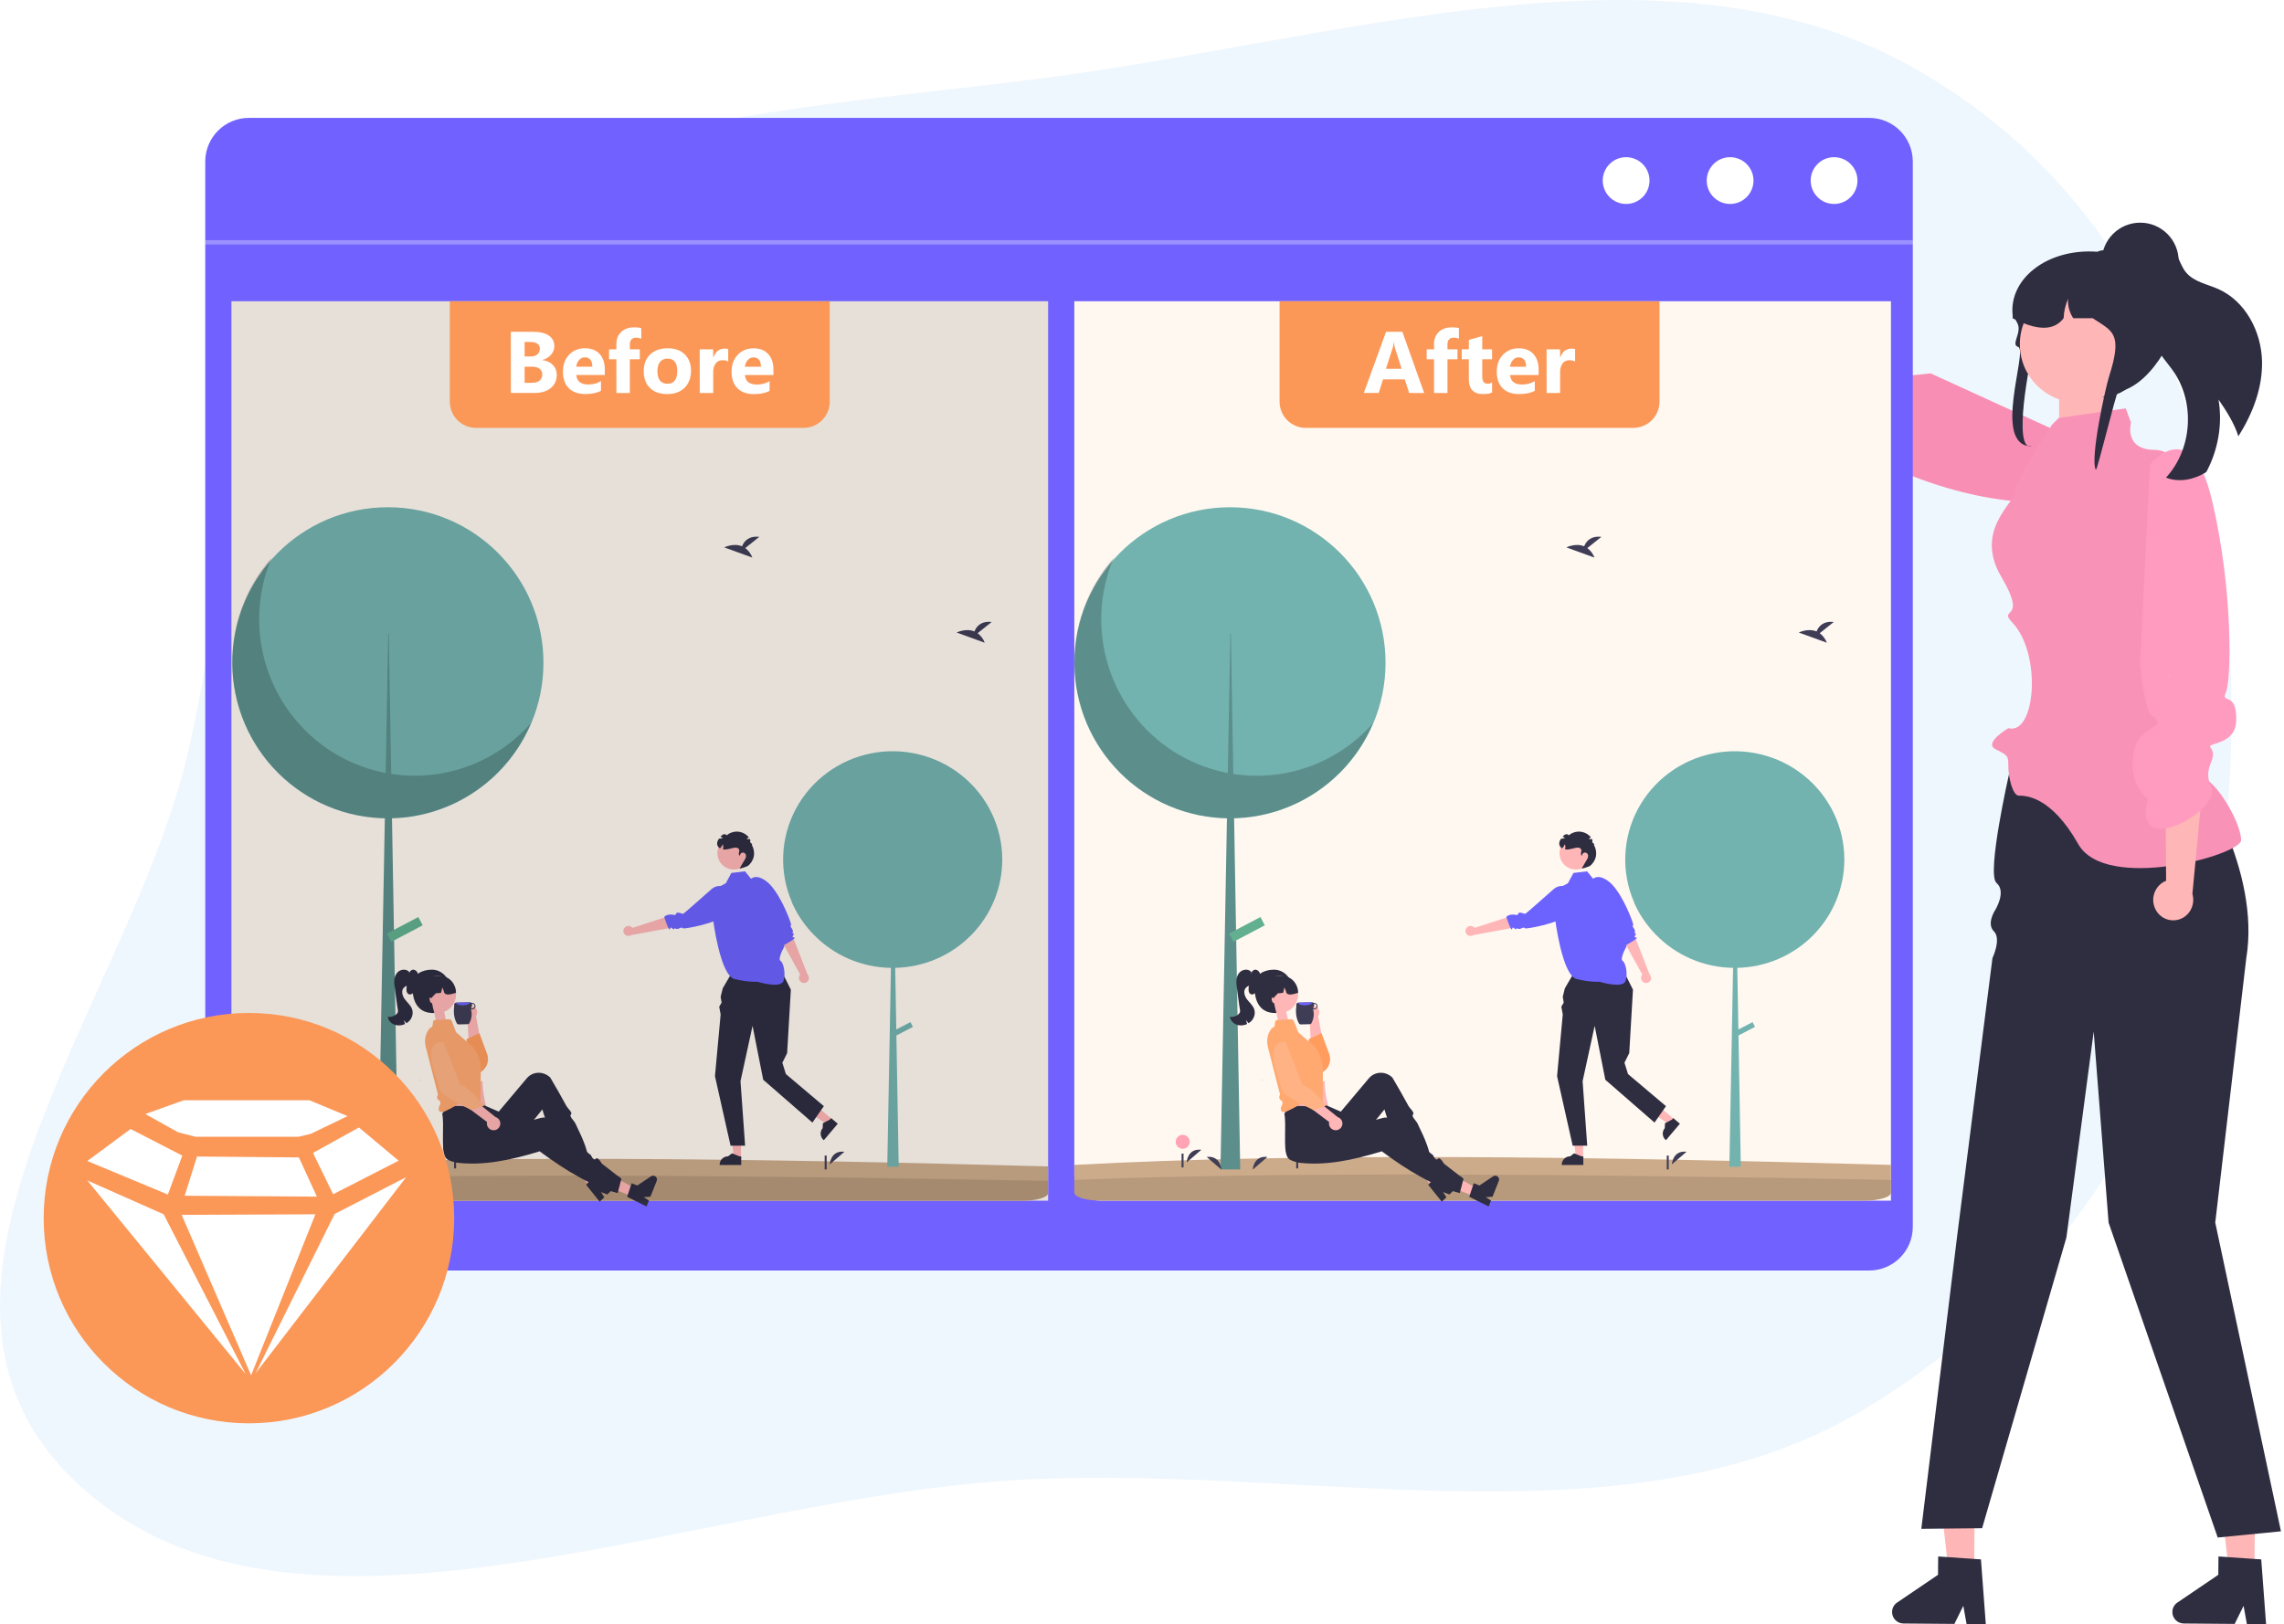 <svg fill="none" height="372" viewBox="0 0 523 372" width="523" xmlns="http://www.w3.org/2000/svg" xmlns:xlink="http://www.w3.org/1999/xlink"><filter id="a" color-interpolation-filters="sRGB" filterUnits="userSpaceOnUse" height="211.327" width="191" x="51" y="67"><feFlood flood-opacity="0" result="BackgroundImageFix"/><feBlend in="SourceGraphic" in2="BackgroundImageFix" mode="normal" result="shape"/><feGaussianBlur result="effect1_foregroundBlur_35_1905" stdDeviation="1"/></filter><path clip-rule="evenodd" d="m235.562 18.324c69.339-8.513 145.632-34.944 202.525-2.85 60.44 34.094 74.855 99.922 72.713 158.112-2.08 56.479-26.659 114.831-84.028 149.277-52.822 31.716-124.692 12.879-191.21 15.983-74.562 3.479-165.22 46.107-215.522 2.998-50.572-43.34 8.853-110.634 22.687-168.258 9.85-41.028 8.131-85.173 45.351-115.141 37.674-30.334 94.02-33.558 147.483-40.121z" fill="#eff7fe" fill-rule="evenodd"/><path d="m452.05 359.864-5.868-.049-2.597-23.161 8.66.073z" fill="#ffb6b6"/><path d="m433.255 369.195c-.013 1.444 1.151 2.633 2.601 2.647l11.666.097 2.043-4.14.75 4.161 4.402.04-1.112-14.841-1.531-.102-6.247-.431-2.015-.135-.036 4.2-9.372 6.356c-.713.485-1.142 1.287-1.149 2.148z" fill="#2f2e41"/><path d="m516.231 359.864-5.867-.049-2.598-23.161 8.66.073z" fill="#ffb6b6"/><path d="m497.436 369.195c-.013 1.444 1.152 2.633 2.601 2.647l11.667.097 2.042-4.14.75 4.161 4.402.04-1.111-14.841-1.532-.102-6.247-.431-2.015-.135-.035 4.2-9.372 6.356c-.713.485-1.143 1.287-1.15 2.148z" fill="#2f2e41"/><path d="m460.065 177.176h42.755s14.942 21.906 11.534 42.353l-7.099 60.489 15.051 70.712-14.483 1.42-24.991-72.132-3.408-43.734-6.248 47.142-19.3 66.593-13.926.143 8.236-67.304 8.056-63.42s2.087-4.391.33-6.126.259-4.816.259-4.816 2.692-4.261.338-6.27c-2.354-2.008 2.896-25.05 2.896-25.05z" fill="#2f2e41"/><path d="m471.5 100v-10l9-4.5 4 12z" fill="#ffb6b6"/><path d="m388.516 68.415c2.546-.347 4.906 1.396 5.323 3.932.036.249.053.5.048.751l37.298 14.903-5.183 9.334-37.18-19.794c-2.139-.205-3.871-1.826-4.217-3.947-.38-2.472 1.316-4.783 3.788-5.162.041-.006.082-.012.123-.017z" fill="#ffb6b6"/><path d="m481.263 103.428s7.179 10.304-11.75 11.494c-22.55 1.416-50.563-13.457-49.524-17.232.515-1.874 1.146-1.219-4.946-3.055-4.954-1.494-6.213-.492-7.409.021-3.152 1.355 1.028-5.886-3.919-5.861-8.347.042-7.748-17.51.039-13.851 0 0 3.492-5.175 10.069-1.173 3.694 2.248 3.407 8.641 5.502 7.36 2.095-1.281 6.887 4.896 8.084 5.372 1.198.476 14.707-.98 14.707-.98z" fill="#f88eb4"/><path d="m459.871 166.782s-5.794 3.38-2.897 4.828c2.897 1.449 2.897 1.552 2.897 3.915s.966 6.709 2.415 6.709c1.448 0 7.332 0 13.609 11.106 6.278 11.106 37.287 2.471 37.287-.909s-3.976-10.495-6.962-13.151c-2.987-2.655-10.527-1.875-8.112-4.29 2.414-2.414 6.277-.965 3.38-3.863-2.897-2.897-5.312-3.38-5.312-7.726s5.499-46.293 5.499-46.293-.965-14.067-8.209-14.067c-7.243 0-5.499-6.277-5.499-6.277l-1.207-3.228-15.35 2.2-1.548 1.547s-8.509 13.056-8.509 15.472c0 2.414-9.371 8.715-3.094 19.339 6.278 10.623-.994 6.764 2.578 10.544 6.715 7.105 5.318 25.798-.966 24.144z" fill="#f992b7"/><path d="m493.683 208.473c-1.279-2.229-.551-5.071 1.642-6.41.216-.128.443-.237.677-.327l-.282-48.336 11.44-2.912-5.136 54.271c.614 2.059-.237 4.273-2.071 5.391-2.148 1.281-4.927.578-6.208-1.569-.022-.036-.042-.072-.062-.108z" fill="#ffb6b6"/><path d="m492.304 106.453s9.465-12.098 14.263 8.349c4.799 20.448 4.38 41.017 3.119 43.801-1.261 2.785 2.561-.473 2.379 6.447-.149 5.629-6.741 5.021-5.928 6.089 2.147 2.815-2.111 4.195.237 9.243 2.349 5.048-18.377 16.936-14.527 2.603 0 0-5.149-3.603-2.989-11.746 1.213-4.574 6.702-4.696 4.906-6.44-1.796-1.745 2.948-8.762 3.095-10.161.473-4.489-3.793 25.327-6.809-2.446z" fill="#ff9bbf"/><path d="m517.968 82.728c.142 6.102-2.138 12.01-5.414 17.199-.973-3.03-2.723-5.787-4.548-8.415.953 5.63-.09 11.558-2.788 16.589-.101.071-.196.134-.298.192-2.67 1.606-6.056 2.256-8.944 1.096 5.968-6.433 6.727-17.092 1.724-24.308-1.417-2.047-3.249-3.858-4.126-6.189-1.386-3.718-.054-7.811.786-11.688.786-3.608.923-7.901-1.497-10.545.497-.711 1.441-1.202 2.331-1.073 1.492.211 2.578 1.508 3.27 2.844s1.148 2.817 2.112 3.97c1.786 2.16 4.826 2.67 7.389 3.808 6.205 2.764 9.854 9.729 10.003 16.518z" fill="#2f2e41"/><path d="m465.733 79.239c.355-1.241-2.089 6.346-.91 6.483 5.372.616 12.746 3.825 16.488 5.321.168-.02.337-.039.5-.064.402-.044.793-.108 1.18-.181 8.712-1.648 12.062-15.031 12.062-15.153 0-.602-1.444-17.125-3.719-17.37-.59-.064-1.189-.098-1.799-.098h-5.644c-1.199-.254-2.389-.43-3.543-.514h-.01c-11.363-.866-20.323 6.06-19.485 14.488.005.01.014.02.019.029.243.362.456.704.645 1.032.183.308.337.602.47.88 1.036 2.152-1.626 4.86.139 5.366 2.348.672-6.175 22.768 3.118 22.768-4.52 1.286-.489-19.564.489-22.988z" fill="#2f2e41"/><path d="m475.877 92.204c7.381 0 13.364-5.983 13.364-13.364s-5.983-13.364-13.364-13.364c-7.38 0-13.364 5.983-13.364 13.364s5.984 13.364 13.364 13.364z" fill="#ffb6b6"/><path d="m460.852 72.88c.223.117.441.225.664.333.233.113.466.225.699.328 4.475 2.03 8.117 2.255 10.327-.66.06-1.526.402-3.042 1.016-4.451-.114 1.56.313 3.15 1.18 4.451h4.45c4.584 3.042 6.938 3.36 3.756 13.348-.887 2.783-4.414 18.978-3.026 21.38.401-.044 4.671-17.783 5.058-17.856 8.712-1.648 14.247-16.001 13.539-16.813 0-2.387-.556-4.642-1.552-6.657-1.288-2.617-3.315-4.818-5.817-6.329-1.477-.719-3.033-1.301-4.649-1.746-.039-.01-.074-.02-.114-.029-.49-.132-.991-.254-1.491-.357-1.026-.215-2.067-.377-3.132-.474-.075-.005-.149-.01-.218-.01-.436 0-.843.122-1.195.328-.005 0-.005.005-.009.005-.258.152-.486.352-.665.592-.307.391-.485.88-.485 1.413h-4.956c-.183 0-.366.005-.55.015-6.903.274-12.453 5.703-12.81 12.492-.015.235-.02.465-.02.699z" fill="#2f2e41"/><path d="m490.072 68.608c4.862 0 8.804-3.942 8.804-8.804s-3.942-8.804-8.804-8.804-8.804 3.942-8.804 8.804 3.942 8.804 8.804 8.804z" fill="#2f2e41"/><path clip-rule="evenodd" d="m47 37c0-5.523 4.477-10 10-10h371c5.523 0 10 4.477 10 10v244c0 5.523-4.477 10-10 10h-371c-5.523 0-10-4.477-10-10z" fill="#7161ff" fill-rule="evenodd"/><path d="m47 55h391v1h-391z" fill="#fff" opacity=".3"/><g filter="url(#a)"><path d="m53 69h187v206h-181c-3.314 0-6-2.686-6-6z" fill="#fff8f1"/><path d="m239.982 267.158v3.079c0 1.061-2.716 1.924-6.053 1.924h-172.761c-1.566 0-2.996-.19-4.071-.503-.115-.032-.227-.067-.334-.103-1.022-.345-1.649-.808-1.649-1.318v-3.079c52.592-2.76 117.272-1.826 184.867 0z" fill="#ccab8a"/><path d="m239.982 270.469v2.819c0 .971-2.716 1.761-6.053 1.761h-172.761c-1.566 0-2.996-.174-4.071-.46-.115-.029-.227-.061-.334-.095-1.022-.315-1.649-.74-1.649-1.206v-2.819c48.409-1.885 114.286-1.278 184.867 0z" fill="#b7997b"/><path d="m169.671 265.152-1.608-.001-.765-6.203h2.373z" fill="#ffb6b6"/><path d="m169.727 266.829h-4.945v-.062c0-1.064.862-1.925 1.925-1.925l.903-.686 1.686.686h.432z" fill="#2f2e41"/><path d="m190.522 256.333-1.039 1.228-5.23-3.422 1.533-1.812z" fill="#ffb6b6"/><path d="m191.839 257.373-3.194 3.776-.048-.04c-.811-.687-.912-1.901-.226-2.713l.06-1.132 1.612-.845.279-.329z" fill="#2f2e41"/><path d="m177.522 219.525-8.621 1-3.399 5.822-.487 1.949.221 1.34-.546.934.325 1.787-1.299 14.131 3.573 15.919h3.33l-1.056-14.782 2.761-12.669 2.437 12.345 11.268 9.812 2.624-3.762-8.694-7.35-.813-2.599 1.095-2.197.855-14.533z" fill="#2f2e41"/><path d="m173.418 224.852s5.436 1.693 6.009-.223c.573-1.915-.142-4.282-.684-4.534s.101-1.902.702-3.006.509-1.711.164-1.843c-.346-.132-5.727-13.497-5.727-13.497l-1.83-.384-1.468-1.801-3.114.376-1.274 2.357-2.133 1.131-.78 7.171s.384 3.073 1.164 6.306c.243 1.006.524 2.028.844 2.977.754 2.235 1.724 4.07 2.914 4.356 3.321.8 5.213.614 5.213.614z" fill="#6c63ff"/><path d="m154.869 212.273-1.109.204-.256.047-.412.077-8.56 1.575c-.449.292-1.039.244-1.436-.117-.458-.423-.485-1.139-.062-1.596.007-.008.015-.014.022-.022.443-.463 1.176-.488 1.651-.059.045.044.088.091.125.141l.231-.076.725-.236.547-.178 1.089-.356.423-.137 1.369-.447 1.321-.43 1.6-.522 1.23-.401.245.413z" fill="#ffb6b6"/><path d="m156.892 212.619c-.24.026-.398.033-.453.02-.459-.11.049-.41-.966.023-.824.351-.893-.28-1.012-.01-.197.444-.475-.008-.701-.175-.1-.076-.189-.093-.257.047-.024.047-.044.114-.061.204-.054.271-.186.164-.35-.127-.269-.483-.621-1.467-.822-2.065-.059-.169-.104-.308-.133-.395-.021-.064-.032-.101-.032-.101s.064-.184.377-.345c.218-.113.56-.214 1.087-.232.324-.011.579.057.775.083.115.016.21.016.287-.02h.002c.086-.039.151-.121.2-.278.088-.283.458-.249.824-.157.345.09.688.229.79.199.146-.043 4.023-3.469 6.499-5.667 1.132-1.004 2.857-.925 3.892.179l1.053 1.123s.675.446.798 1.284c.05.353.003.776-.237 1.268-.211.429-.571.912-1.143 1.442-2.428 2.252-8.649 3.508-10.417 3.7z" fill="#6c63ff"/><path d="m181.087 213.394.41 1.05.094.243.154.39 3.163 8.109c.371.386.436.973.156 1.432-.329.529-1.026.691-1.556.362-.009-.006-.016-.012-.025-.018-.539-.347-.702-1.062-.37-1.61.035-.052.073-.103.114-.149l-.117-.213-.369-.667-.278-.504-.555-1.002-.215-.389-.697-1.26-.672-1.216-.814-1.473-.627-1.132.36-.319z" fill="#ffb6b6"/><path d="m181.045 211.342c.071.23.107.384.105.441-.022.471-.412.029.206.944.5.743-.107.93.18.996.474.11.082.467-.039.721-.055.113-.056.204.094.244.051.014.12.022.213.022.276.001.195.152-.06.367-.422.356-1.322.887-1.871 1.197-.155.09-.284.16-.363.205-.059.033-.094.051-.094.051s-.193-.028-.409-.305c-.153-.193-.316-.509-.434-1.024-.072-.316-.053-.579-.065-.777-.006-.115-.023-.209-.073-.278l-.001-.002c-.054-.077-.147-.125-.311-.144-.294-.033-.331-.403-.309-.78.023-.354.094-.718.046-.812-.103-.2-3.642-3.749-3.642-3.749l-2.806-6.665s.312-.748 1.111-1.027c.337-.116.762-.149 1.289-.006.462.126 1.004.389 1.633.85 2.67 1.959 5.077 7.831 5.6 9.531z" fill="#6c63ff"/><path d="m168.022 199.156c2.068 0 3.745-1.677 3.745-3.745s-1.677-3.745-3.745-3.745-3.745 1.677-3.745 3.745 1.677 3.745 3.745 3.745z" fill="#ffb6b6"/><path d="m171.197 198.367s-1.241.51-1.858.581c.31-.478.741-1.33 1.05-1.807.162-.252.327-.508.401-.796.073-.291.04-.624-.157-.846-.19-.215-.522-.29-.785-.176-.265.113-.439.405-.415.689-.233-.088-.285-.4-.242-.646.043-.247.144-.498.074-.739-.067-.234-.29-.398-.527-.459-.234-.06-.483-.032-.724.013-.687.127-1.355.387-2.056.396-.138.002-.279-.01-.419-.034.118-.383.112-.805-.039-1.176-.143.348-.353.669-.613.942-.288-.164-.516-.406-.617-.722-.112-.351-.048-.739.105-1.073.071-.153.159-.298.259-.434.1.006.203.002.302-.012.22-.027.431-.093.624-.203-.199-.052-.393-.126-.577-.221.008-.01.016-.019.024-.029.185-.21.385-.423.648-.516s.606-.023.734.226c.721-.619 1.698-.931 2.645-.844.931.086 1.823.555 2.421 1.277-.187.118-.351.267-.48.447.244-.044.495-.056.743-.037.108.232.145.483.029.704.231.214.693.595.399.664.468.769.636 1.716.462 2.599-.174.884-.687 1.697-1.411 2.232z" fill="#2f2e41"/><path d="m229.499 196.866c-.002-3.68-.832-7.315-2.429-10.639-1.598-3.325-3.923-6.256-6.807-8.582s-6.255-3.988-9.868-4.866c-3.614-.878-7.38-.95-11.025-.21-3.646.74-7.079 2.272-10.051 4.486-2.973 2.214-5.41 5.055-7.136 8.316s-2.696 6.861-2.842 10.539c-.145 3.678.538 7.342 2.001 10.726-.024-.027-.05-.053-.074-.08 1.114 2.569 2.659 4.934 4.569 6.994.006.006.012.012.018.019.154.166.309.331.467.493 2.293 2.365 5.038 4.257 8.076 5.564 3.037 1.307 6.307 2.005 9.619 2.052l-.847 45.548h2.619l-.53-30.062 3.788-1.973-.578-1.086-3.234 1.684-.249-14.113c6.552-.149 12.786-2.828 17.367-7.464 4.581-4.637 7.146-10.862 7.146-17.346z" fill="#73b3af"/><path d="m88.814 187.43c19.676 0 35.626-15.95 35.626-35.625s-15.95-35.625-35.626-35.625c-19.675 0-35.625 15.95-35.625 35.625s15.95 35.625 35.625 35.625z" fill="#73b3af"/><path d="m62.212 127.734c-3.322 7.821-3.772 16.576-1.271 24.701s7.791 15.09 14.924 19.651c7.133 4.56 15.645 6.419 24.014 5.244 8.369-1.175 16.051-5.307 21.672-11.658-2.029 4.778-5.066 9.055-8.9 12.535-3.835 3.48-8.375 6.079-13.306 7.617-4.931 1.538-10.136 1.979-15.253 1.291-5.117-.687-10.025-2.487-14.383-5.273-4.358-2.786-8.062-6.493-10.855-10.863s-4.61-9.299-5.323-14.446c-.713-5.147-.306-10.389 1.193-15.361 1.499-4.973 4.054-9.558 7.489-13.438z" fill="#000" opacity=".2"/><path d="m88.901 145.047h.119l2.142 122.793h-4.521z" fill="#5c8f8c"/><path d="m95.79 210.037-7.159 3.769.998 1.895 7.159-3.769z" fill="#62b08f"/><path d="m190.002 266.691s.156-3.274 3.36-2.893z" fill="#3f3d56"/><path d="m189.289 264.672h-.453v3.168h.453z" fill="#3f3d56"/><path d="m78.897 266.239s.156-3.274 3.36-2.894z" fill="#3f3d56"/><path d="m77.992 263.123c.885 0 1.603-.718 1.603-1.603 0-.886-.718-1.603-1.603-1.603s-1.603.717-1.603 1.603c0 .885.718 1.603 1.603 1.603z" fill="#ffa3b5"/><path d="m78.183 264.219h-.453v3.168h.453z" fill="#3f3d56"/><path d="m105.146 266.465s.156-3.274 3.36-2.893z" fill="#3f3d56"/><path d="m104.241 263.349c.885 0 1.603-.718 1.603-1.603 0-.886-.718-1.604-1.603-1.604s-1.603.718-1.603 1.604c0 .885.718 1.603 1.603 1.603z" fill="#ffa3b5"/><g fill="#3f3d56"><path d="m104.433 264.446h-.453v3.168h.453z"/><path d="m121.542 95.679 3.216-2.572c-2.498-.276-3.524 1.087-3.945 2.165-1.951-.81-4.076.252-4.076.252l6.434 2.336c-.324-.867-.889-1.624-1.629-2.181z"/><path d="m223.862 145.028 3.216-2.572c-2.498-.276-3.525 1.087-3.945 2.166-1.952-.811-4.077.251-4.077.251l6.435 2.336c-.325-.867-.89-1.623-1.629-2.181z"/><path d="m170.648 125.528 3.216-2.572c-2.499-.276-3.525 1.086-3.945 2.165-1.952-.811-4.077.252-4.077.252l6.435 2.336c-.325-.867-.89-1.624-1.629-2.181z"/><path d="m94.029 267.88s.156-3.275 3.36-2.894z"/><path d="m86.843 267.88s-.156-3.275-3.36-2.894z"/></g><path d="m107.035 233.175.327 6.318 3.003.821s-1.284-7.397-1.365-7.62c.185-.269.285-.598.264-.949-.052-.836-.772-1.472-1.608-1.42-.836.051-1.472.771-1.421 1.607.034.545.352 1.003.8 1.243z" fill="#ffb6b6"/><path d="m96.231 247.296-.071.149c-.238.057-.199-.011.071-.149z" fill="#6c63ff"/><path d="m109.11 245.95c-1.629-.443-3.304-.564-4.894-.496-1.686.067-3.273.347-4.593.674-.245-.841-.476-1.732-.642-2.573l1.796-1.168 1.976-.692 4.139-1.448-.054-2.247.437-.202 2.452-1.132.057-.025 1.764 4.784c.678 1.935-.451 4.029-2.438 4.525z" fill="#ff9c5e"/><path d="m102.294 234.61-.577-2.889h-2.311l.578 2.889z" fill="#ffb6b6"/><path d="m100.163 249.355.64 2.509s.007 2.312.456 2.739c.446.424 10.253-.428 10.253-.428s-1.039-3.727-1.026-6.547z" fill="#ffb6b6"/><path d="m135.873 273.08 1.59-1.146-3.703-6.842-2.347 1.691z" fill="#ffb6b6"/><path d="m142.003 269.772c-.028-.039-.057-.075-.089-.11-.092-.096-.206-.17-.326-.213l-.007-.004c-.139-.053-.288-.067-.437-.046l-.656.103-2.542.394-.535.085-.966-1.015-.372.398-1.285 1.377-.327.348-.252.269 3.106 3.876 1.064-1.012-.763-1.185 1.441.543.813-.774.543-.511 1.469-1.395c.146-.138.231-.312.263-.496.036-.217-.011-.444-.142-.632z" fill="#2f2e41"/><path d="m134.922 266.632-2.876 1.288c-2.979-3.152-5.978-7.2-7.856-13.82-4.292 5.556-8.072 8.702-13.205 11.46-1.733.939-8.002 1.276-8.978-.481-.045-.082-.088-.166-.127-.252-.897-1.975-.104-7.118-.611-9.73 1.853-3.401 6.374-.654 9.467-1.993l3.46 1.503 6.418-7.631c1.291-1.534 3.602-1.702 5.163-.375.082.07.161.144.237.22 1.294 2.195 2.53 4.352 3.658 6.44.364.673 1.511 1.579 1.057 1.998-.453.419.703 1.38 1.031 2.055 2.019 4.153 2.863 6.278 3.162 9.318z" fill="#2f2e41"/><path d="m99.333 233.66 3.446-.217c.298-.019.574.166.688.46l.974 2.515 4.047 3.563s1.602 2.172 1.606 4.978c.004 2.805-.057 8.035-.057 8.035s-1.713-2.244-3.157-1.311c-.245.159-.332.483-.589.647-.128.082-.425.003-.554.084-1.989 1.258-3.983 2.212-4.257 2.272-1.03.222-1.353-.625-.658-1.804.227-.385-.185-.781-.185-.781-.523-.305-.719-.739-.354-1.389l-2.8-10.957c-.336-1.316-.131-2.736.61-3.847.22-.331.451-.577.666-.617.482-.11.226-1.26.574-1.631z" fill="#ffa971"/><path d="m144.635 273.974.723-1.82-6.831-3.718-1.068 2.686z" fill="#ffb6b6"/><path d="m142.292 269.995-.858 3.27c-5.806-1.51-11.789-5.058-17.856-9.57-6.695 2.072-13.046 3.313-18.821 2.613-1.954-.23-3.427-2.06-3.214-4.058.01-.093.024-.186.041-.279.403-2.131 3.764-4.002 4.851-6.43l7.147 1.701.531 1.374 1.61-.425 1.358-.36 1.556-.411 5.099-1.347c1.936-.511 3.919.682 4.431 2.665.027.105.049.211.067.318l7.063 5.496s.63 1.473 1.114.867c.485-.606 1.392 1.083 1.392 1.083z" fill="#2f2e41"/><path d="m149.885 269.339c-.266-.106-.571-.074-.809.085l-3.144 2.098-1.303-.518-.209.639-.657 1.984-.159.486 4.447 2.214.543-1.366-1.193-.756 1.537-.11 1.437-3.62c.178-.447-.042-.958-.49-1.136z" fill="#2f2e41"/><path d="m95.23 225.881c-.101.505-.211 1.032-.511 1.428-.299.397-.85.61-1.243.332-.48-.339-.442-1.119-.346-1.743l.303-1.978c.058-.378.118-.762.275-1.103.157-.34.429-.637.767-.708.358-.075.732.121.971.427.239.306.359.706.417 1.106.156 1.06-.1 2.187-.689 3.038z" fill="#2f2e41"/><path d="m93.706 222.628c-.631-.778-1.946-.661-2.647.053-.701.714-.875 1.815-.75 2.813.124.998.644 5.094.808 5.88.205.983-1.324 1.701-2.302 1.516.077.689.538 1.304 1.139 1.638.602.333 1.325.401 1.998.27.272-.054.54-.141.792-.259-.114-.298-.185-.612-.205-.931.13.282.313.539.533.756.358-.219.673-.504.915-.849.474-.676.641-1.578.377-2.362-.307-.917-1.117-1.549-1.691-2.323-.575-.774-.869-1.983-.164-2.637.537-.499.505-.389 1.225-.273z" fill="#2f2e41"/><path d="m103.001 226.349c0 2.35-1.835 4.256-4.098 4.256-2.263 0-4.413-2.724-4.413-5.075 0-2.35 2.15-3.437 4.413-3.437 2.264 0 4.098 1.905 4.098 4.256z" fill="#2f2e41"/><path d="m100.164 232.023c2.35 0 4.255-1.905 4.255-4.256 0-2.35-1.905-4.256-4.255-4.256-2.351 0-4.256 1.906-4.256 4.256 0 2.351 1.905 4.256 4.256 4.256z" fill="#ffb6b6"/><path d="m104.419 227.4c-1.121.325-2.254.665-2.691 0-.086-.441-.246-.864-.476-1.241-.042.424-.137.842-.279 1.241-.493.094-1.178.094-1.178.094-.16.293-.894.779-.92 1.13-.057-.039-.116-.07-.177-.099-.076-.034-.167-.063-.241-.022-.057.03-.089.097-.099.163-.011.067-.002.135.009.203.032.228.067.466.191.658.087.136.234.243.383.26.159.948.51 2.23.51 2.23-3.819.162-4.962-2.828-4.962-5.427l.458-.972h1.528v-2.107h4.278c2.024 0 3.666 1.742 3.666 3.889z" fill="#2f2e41"/><path d="m112.924 258.867c-.848-.056-1.491-.789-1.435-1.637.006-.086.02-.168.039-.249l-9.874-7.411 2.583-1.146 9.247 7.439c.664.207 1.125.845 1.077 1.569-.055.848-.788 1.491-1.637 1.435z" fill="#ffb6b6"/><path d="m110.864 253.255-.437.149-2.484.848s-.054-.025-.149-.071c-.991-.486-6.573-3.258-6.907-4.227-.163-.476-.742-2.048-1.263-3.826-.245-.841-.476-1.732-.642-2.573-.27-1.349-.369-2.577-.089-3.287.823-2.083 2.705-1.547 2.705-1.547l1.157 2.974 1.462 3.759 1.182 3.038c1.554.415 3.457 2.367 5.466 4.763z" fill="#ffb384"/><path d="m108.116 229.707c-.046 0-.092.007-.135.014-.06-.068-.138-.117-.234-.142-.043-.014-.092-.018-.142-.018l-3.141.082c-.025 0-.053.003-.074.007-.11.021-.206.078-.274.156-.025.025-.046.053-.064.085-.067.114-.085.256-.039.398-.18 1.425-.113 2.789.547 4.007.067.202.263.34.476.337l2.04-.054c.011 0 .022 0 .032-.003.203-.018.376-.156.43-.355.5-1.048.605-2.079.287-3.091.1.046.213.071.327.067.298-.007.55-.188.66-.44.046-.099.071-.209.067-.323-.01-.412-.355-.738-.763-.727zm.032 1.277c-.096.004-.184-.021-.263-.064l.16-.571.046-.167c.025-.089.022-.177 0-.259.011 0 .022-.004.032-.004.291-.007.536.228.543.519 0 .06-.007.12-.025.174-.067.213-.259.365-.493.372z" fill="#3f3d56"/><path d="m104.388 229.65c.067.383.819.652 1.724.605.832-.038 1.512-.33 1.636-.676-.043-.014-.092-.019-.142-.019l-3.141.081c-.027.002-.054.004-.077.009z" fill="#6c63ff"/></g><path d="m53 69h187v206h-181c-3.314 0-6-2.686-6-6z" fill="#000" opacity=".1"/><path d="m103 69h87v23c0 3.314-2.686 6-6 6h-75c-3.314 0-6-2.686-6-6z" fill="#fb9858"/><path d="m116.977 89.999-.005-14.004 5.097.002c1.563.001 2.764.287 3.604.861.84.573 1.261 1.381 1.261 2.422 0 .755-.257 1.416-.771 1.982-.507.566-1.158.96-1.952 1.181v.039c.996.124 1.79.492 2.383 1.104.599.612.899 1.358.899 2.237.001 1.282-.458 2.301-1.376 3.056-.917.748-2.17 1.122-3.759 1.122zm3.15-11.678.001 3.32 1.387.001c.651 0 1.162-.156 1.533-.468.377-.319.566-.755.566-1.308 0-1.029-.769-1.543-2.305-1.544zm.002 5.664.002 3.691 1.709.001c.729 0 1.298-.169 1.708-.507.417-.338.625-.8.625-1.387 0-.56-.206-.999-.616-1.319-.404-.319-.97-.479-1.699-.479zm18.36 1.902-6.523-.003c.105 1.452 1.02 2.178 2.745 2.179 1.1 0 2.067-.26 2.9-.78l.001 2.227c-.925.494-2.126.741-3.604.741-1.614-.001-2.868-.447-3.76-1.339-.892-.899-1.339-2.149-1.339-3.751-.001-1.66.481-2.975 1.444-3.945s2.148-1.454 3.554-1.454c1.458.001 2.585.434 3.379 1.3.801.866 1.202 2.042 1.203 3.526zm-2.862-1.896c0-1.432-.58-2.149-1.739-2.149-.495-0-.924.205-1.289.615-.358.41-.576.921-.653 1.533zm11.218-6.421c-.397-.156-.778-.235-1.142-.235-.99-0-1.484.537-1.484 1.611v1.064l2.286.001v2.275l-2.285-.001.003 7.725-3.076-.001-.003-7.725-1.68-.001v-2.275l1.679.001v-1.24c-.001-1.139.37-2.057 1.112-2.753.742-.696 1.751-1.044 3.027-1.044.625 0 1.146.066 1.563.196zm5.923 12.688c-1.666-.001-2.978-.467-3.936-1.398-.951-.938-1.426-2.208-1.427-3.809-.001-1.654.494-2.946 1.483-3.876.989-.937 2.327-1.405 4.013-1.405 1.66.001 2.962.47 3.907 1.408.944.931 1.417 2.165 1.417 3.702.001 1.66-.487 2.972-1.463 3.935-.97.963-2.301 1.444-3.994 1.444zm.075-8.125c-.729-0-1.295.25-1.699.751-.403.501-.605 1.211-.604 2.129 0 1.921.776 2.881 2.325 2.882 1.478.001 2.216-.986 2.216-2.958-.001-1.869-.747-2.803-2.238-2.804zm13.907.669c-.371-.202-.804-.303-1.299-.303-.671-0-1.195.247-1.572.742-.378.488-.566 1.155-.566 2.002l.002 4.775-3.086-.001-.004-10 3.086.001.001 1.855h.039c.488-1.354 1.366-2.031 2.636-2.03.325 0.0.579.039.762.117zm10.353 3.1-6.524-.003c.105 1.452 1.02 2.178 2.745 2.179 1.1 0 2.067-.26 2.9-.78l.001 2.227c-.924.494-2.125.741-3.603.741-1.615-.001-2.868-.447-3.761-1.339-.892-.899-1.338-2.149-1.339-3.751 0-1.66.481-2.975 1.444-3.945s2.148-1.454 3.554-1.454c1.458.001 2.585.434 3.38 1.3.801.866 1.201 2.042 1.202 3.526zm-2.863-1.896c0-1.432-.58-2.149-1.739-2.149-.494-0-.924.205-1.288.615-.358.41-.576.921-.654 1.533z" fill="#fff"/><path d="m246 69h187v206h-181c-3.314 0-6-2.686-6-6z" fill="#fff8f1"/><path d="m433 266.805v3.197c0 1.102-2.747 1.998-6.123 1.998h-174.754c-1.584 0-3.031-.197-4.118-.522-.116-.034-.229-.07-.337-.108-1.034-.357-1.668-.839-1.668-1.368v-3.197c53.2-2.868 118.625-1.897 187 0z" fill="#ccab8a"/><path d="m433 270.243v2.928c0 1.008-2.747 1.829-6.123 1.829h-174.754c-1.584 0-3.031-.181-4.118-.478-.116-.031-.229-.064-.337-.098-1.034-.328-1.668-.769-1.668-1.253v-2.928c48.968-1.958 115.605-1.327 187 0z" fill="#b7997b"/><path d="m362.501 265.152-1.609-.001-.765-6.203h2.374z" fill="#ffb6b6"/><path d="m362.557 266.829h-4.945v-.062c0-1.064.861-1.925 1.924-1.925h.001l.903-.686 1.685.686h.432z" fill="#2f2e41"/><path d="m383.351 256.333-1.038 1.228-5.23-3.422 1.533-1.812z" fill="#ffb6b6"/><path d="m384.669 257.373-3.194 3.776-.048-.04c-.812-.687-.913-1.901-.226-2.713l.06-1.132 1.612-.845.279-.329z" fill="#2f2e41"/><path d="m370.352 219.525-8.622 1-3.398 5.822-.487 1.949.22 1.34-.545.934.325 1.787-1.3 14.131 3.574 15.919h3.33l-1.056-14.782 2.761-12.669 2.437 12.345 11.267 9.812 2.625-3.762-8.695-7.35-.812-2.599 1.095-2.197.854-14.533z" fill="#2f2e41"/><path d="m366.248 224.852s5.436 1.693 6.009-.223c.572-1.915-.142-4.282-.684-4.534s.101-1.902.702-3.006.508-1.711.163-1.843-5.727-13.497-5.727-13.497l-1.83-.384-1.467-1.801-3.114.376-1.274 2.357-2.134 1.131-.779 7.171s.383 3.073 1.164 6.306c.242 1.006.524 2.028.844 2.977.754 2.235 1.723 4.07 2.914 4.356 3.321.8 5.213.614 5.213.614z" fill="#6c63ff"/><path d="m347.699 212.273-1.109.204-.257.047-.411.077-8.561 1.575c-.449.292-1.038.244-1.435-.117-.458-.423-.486-1.139-.062-1.596.007-.008.015-.014.022-.022.443-.463 1.176-.488 1.651-.059.045.044.087.091.125.141l.231-.076.724-.236.548-.178 1.089-.356.422-.137 1.37-.447 1.32-.43 1.601-.522 1.23-.401.245.413z" fill="#ffb6b6"/><path d="m349.722 212.619c-.24.026-.398.033-.453.02-.459-.11.049-.41-.966.023-.824.351-.894-.28-1.012-.01-.197.444-.475-.008-.701-.175-.1-.076-.189-.093-.257.047-.024.047-.044.114-.061.204-.054.271-.187.164-.35-.127-.27-.483-.622-1.467-.822-2.065-.059-.169-.104-.308-.133-.395-.021-.064-.032-.101-.032-.101s.064-.184.377-.345c.218-.113.559-.214 1.087-.232.324-.011.578.057.775.083.115.016.21.016.287-.02h.002c.086-.039.151-.121.2-.278.088-.283.458-.249.824-.157.344.09.688.229.79.199.146-.043 4.023-3.469 6.499-5.667 1.132-1.004 2.857-.925 3.892.179l1.052 1.123s.676.446.799 1.284c.05.353.003.776-.237 1.268-.211.429-.571.912-1.143 1.442-2.428 2.252-8.649 3.508-10.417 3.7z" fill="#6c63ff"/><path d="m373.916 213.394.41 1.05.095.243.153.39 3.164 8.109c.371.386.435.973.156 1.432-.33.529-1.027.691-1.556.362-.009-.006-.017-.012-.026-.018-.538-.347-.702-1.062-.369-1.61.034-.052.072-.103.114-.149l-.118-.213-.368-.667-.278-.504-.556-1.002-.215-.389-.696-1.26-.672-1.216-.815-1.473-.626-1.132.36-.319z" fill="#ffb6b6"/><path d="m373.874 211.342c.072.23.108.384.106.441-.022.471-.412.029.205.944.5.743-.106.93.181.996.473.11.082.467-.04.721-.055.113-.055.204.095.244.05.014.12.022.212.022.277.001.196.152-.059.367-.423.356-1.323.887-1.872 1.197-.155.09-.283.16-.363.205-.059.033-.093.051-.093.051s-.193-.028-.41-.305c-.152-.193-.316-.509-.433-1.024-.072-.316-.054-.579-.065-.777-.006-.115-.024-.209-.074-.278v-.002c-.054-.077-.147-.125-.311-.144-.295-.033-.331-.403-.309-.78.022-.354.094-.718.045-.812-.103-.2-3.641-3.749-3.641-3.749l-2.806-6.665s.311-.748 1.111-1.027c.337-.116.761-.149 1.289-.006.462.126 1.004.389 1.632.85 2.67 1.959 5.078 7.831 5.6 9.531z" fill="#6c63ff"/><path d="m360.852 199.156c2.068 0 3.745-1.677 3.745-3.745s-1.677-3.745-3.745-3.745c-2.069 0-3.745 1.677-3.745 3.745s1.676 3.745 3.745 3.745z" fill="#ffb6b6"/><path d="m364.027 198.367s-1.241.51-1.858.581c.31-.478.74-1.33 1.05-1.807.162-.252.327-.508.401-.796.073-.291.04-.624-.158-.846-.19-.215-.522-.29-.785-.176-.264.113-.438.405-.415.689-.232-.088-.284-.4-.241-.646.043-.247.143-.498.073-.739-.067-.234-.289-.398-.526-.459-.235-.06-.484-.032-.724.013-.688.127-1.356.387-2.056.396-.139.002-.279-.01-.42-.034.119-.383.112-.805-.039-1.176-.142.348-.352.669-.613.942-.288-.164-.516-.406-.616-.722-.112-.351-.048-.739.105-1.073.07-.153.158-.298.259-.434.1.006.202.002.302-.012.219-.027.431-.093.624-.203-.2-.052-.394-.126-.577-.221.008-.01.015-.019.024-.029.185-.21.385-.423.648-.516s.605-.023.733.226c.722-.619 1.698-.931 2.646-.844.931.086 1.822.555 2.42 1.277-.186.118-.351.267-.479.447.244-.044.494-.056.742-.037.108.232.145.483.03.704.231.214.693.595.399.664.467.769.635 1.716.462 2.599-.174.884-.688 1.697-1.411 2.232z" fill="#2f2e41"/><path d="m422.328 196.866c-.002-3.68-.831-7.315-2.429-10.639-1.597-3.325-3.922-6.256-6.806-8.582s-6.255-3.988-9.869-4.866-7.38-.95-11.025-.21-7.078 2.272-10.051 4.486c-2.972 2.214-5.41 5.055-7.136 8.316-1.725 3.261-2.696 6.861-2.841 10.539-.146 3.678.538 7.342 2.001 10.726-.025-.027-.05-.053-.074-.08 1.114 2.569 2.659 4.934 4.569 6.994.006.006.012.012.017.019.154.166.309.331.468.493 2.293 2.365 5.037 4.257 8.075 5.564s6.308 2.005 9.62 2.052l-.848 45.548h2.619l-.53-30.062 3.789-1.973-.578-1.086-3.235 1.684-.249-14.113c6.553-.149 12.786-2.828 17.367-7.464 4.581-4.637 7.146-10.862 7.146-17.346z" fill="#73b3af"/><path d="m281.644 187.43c19.675 0 35.625-15.95 35.625-35.625s-15.95-35.625-35.625-35.625-35.625 15.95-35.625 35.625 15.95 35.625 35.625 35.625z" fill="#73b3af"/><path d="m255.042 127.734c-3.322 7.821-3.772 16.576-1.271 24.701s7.79 15.09 14.924 19.651c7.133 4.56 15.644 6.419 24.014 5.244 8.369-1.175 16.051-5.307 21.672-11.658-2.029 4.778-5.066 9.055-8.901 12.535-3.834 3.48-8.374 6.079-13.306 7.617-4.931 1.538-10.136 1.979-15.253 1.291-5.117-.687-10.025-2.487-14.383-5.273s-8.062-6.493-10.855-10.863c-2.794-4.37-4.61-9.299-5.323-14.446s-.306-10.389 1.193-15.361c1.499-4.973 4.055-9.558 7.489-13.438z" fill="#000" opacity=".2"/><path d="m281.731 145.047h.119l2.142 122.793h-4.522z" fill="#5c8f8c"/><path d="m288.619 210.037-7.159 3.769.998 1.895 7.159-3.769z" fill="#62b08f"/><path d="m382.832 266.691s.156-3.274 3.359-2.893z" fill="#3f3d56"/><path d="m382.118 264.672h-.452v3.168h.452z" fill="#3f3d56"/><path d="m271.727 266.239s.156-3.274 3.359-2.894z" fill="#3f3d56"/><path d="m270.821 263.123c.886 0 1.604-.718 1.604-1.603 0-.886-.718-1.603-1.604-1.603-.885 0-1.603.717-1.603 1.603 0 .885.718 1.603 1.603 1.603z" fill="#ffa3b5"/><path d="m271.013 264.219h-.452v3.168h.452z" fill="#3f3d56"/><path d="m297.976 266.465s.156-3.274 3.359-2.893z" fill="#3f3d56"/><path d="m297.071 263.349c.885 0 1.603-.718 1.603-1.603 0-.886-.718-1.604-1.603-1.604-.886 0-1.604.718-1.604 1.604 0 .885.718 1.603 1.604 1.603z" fill="#ffa3b5"/><g fill="#3f3d56"><path d="m297.262 264.446h-.452v3.168h.452z"/><path d="m314.372 95.679 3.216-2.572c-2.498-.276-3.525 1.087-3.945 2.165-1.952-.81-4.076.252-4.076.252l6.434 2.336c-.324-.867-.889-1.624-1.629-2.181z"/><path d="m416.692 145.028 3.216-2.572c-2.499-.276-3.525 1.087-3.945 2.166-1.952-.811-4.077.251-4.077.251l6.435 2.336c-.325-.867-.89-1.623-1.629-2.181z"/><path d="m363.478 125.528 3.216-2.572c-2.499-.276-3.525 1.086-3.946 2.165-1.951-.811-4.076.252-4.076.252l6.434 2.336c-.324-.867-.889-1.624-1.628-2.181z"/><path d="m286.859 267.88s.156-3.275 3.36-2.894z"/><path d="m279.673 267.88s-.157-3.275-3.36-2.894z"/></g><path d="m299.865 233.175.327 6.318 3.002.821s-1.284-7.397-1.364-7.62c.184-.269.285-.598.263-.949-.052-.836-.771-1.472-1.608-1.42-.836.051-1.472.771-1.42 1.607.033.545.351 1.003.8 1.243z" fill="#ffb6b6"/><path d="m289.06 247.296-.071.149c-.238.057-.199-.011.071-.149z" fill="#6c63ff"/><path d="m301.939 245.95c-1.629-.443-3.304-.564-4.894-.496-1.686.067-3.272.347-4.593.674-.244-.841-.475-1.732-.642-2.573l1.796-1.168 1.977-.692 4.138-1.448-.053-2.247.436-.202 2.453-1.132.057-.025 1.763 4.784c.678 1.935-.45 4.029-2.438 4.525z" fill="#ff9c5e"/><path d="m295.124 234.61-.578-2.889h-2.311l.578 2.889z" fill="#ffb6b6"/><path d="m292.993 249.355.64 2.509s.006 2.312.455 2.739c.446.424 10.254-.428 10.254-.428s-1.04-3.727-1.026-6.547z" fill="#ffb6b6"/><path d="m328.702 273.08 1.59-1.146-3.703-6.842-2.347 1.691z" fill="#ffb6b6"/><path d="m334.832 269.772c-.028-.039-.057-.075-.089-.11-.092-.096-.205-.17-.326-.213l-.007-.004c-.139-.053-.288-.067-.437-.046l-.656.103-2.541.394-.536.085-.966-1.015-.372.398-1.285 1.377-.327.348-.252.269 3.106 3.876 1.065-1.012-.764-1.185 1.441.543.813-.774.543-.511 1.469-1.395c.146-.138.231-.312.263-.496.036-.217-.011-.444-.142-.632z" fill="#2f2e41"/><path d="m327.751 266.632-2.876 1.288c-2.979-3.152-5.978-7.2-7.856-13.82-4.292 5.556-8.072 8.702-13.205 11.46-1.733.939-8.002 1.276-8.978-.481-.045-.082-.088-.166-.127-.252-.896-1.975-.104-7.118-.611-9.73 1.853-3.401 6.375-.654 9.467-1.993l3.461 1.503 6.417-7.631c1.291-1.534 3.602-1.702 5.163-.375.082.07.161.144.238.22 1.293 2.195 2.529 4.352 3.657 6.44.365.673 1.511 1.579 1.057 1.998-.453.419.703 1.38 1.031 2.055 2.019 4.153 2.863 6.278 3.162 9.318z" fill="#2f2e41"/><path d="m292.162 233.66 3.446-.217c.298-.019.574.166.688.46l.974 2.515 4.047 3.563s1.602 2.172 1.606 4.978c.004 2.805-.057 8.035-.057 8.035s-1.713-2.244-3.157-1.311c-.245.159-.331.483-.589.647-.128.082-.424.003-.554.084-1.989 1.258-3.983 2.212-4.257 2.272-1.03.222-1.353-.625-.657-1.804.227-.385-.185-.781-.185-.781-.524-.305-.719-.739-.355-1.389l-2.8-10.957c-.336-1.316-.131-2.736.611-3.847.22-.331.451-.577.665-.617.482-.11.226-1.26.574-1.631z" fill="#ffa971"/><path d="m337.464 273.974.723-1.82-6.831-3.718-1.068 2.686z" fill="#ffb6b6"/><path d="m335.121 269.995-.858 3.27c-5.806-1.51-11.789-5.058-17.856-9.57-6.695 2.071-13.046 3.313-18.821 2.613-1.954-.23-3.427-2.06-3.214-4.058.01-.093.024-.186.041-.279.403-2.131 3.765-4.002 4.851-6.43l7.147 1.701.531 1.374 1.61-.426 1.358-.359 1.556-.411 5.099-1.347c1.936-.511 3.919.682 4.431 2.665.027.105.049.211.067.318l7.063 5.496s.63 1.473 1.114.867c.485-.606 1.392 1.083 1.392 1.083z" fill="#2f2e41"/><path d="m342.715 269.339c-.267-.106-.572-.074-.81.085l-3.144 2.098-1.303-.518-.209.639-.657 1.983-.159.487 4.447 2.214.543-1.366-1.193-.756 1.537-.11 1.437-3.62c.178-.447-.042-.958-.489-1.136z" fill="#2f2e41"/><path d="m288.059 225.881c-.101.505-.211 1.032-.51 1.428-.3.397-.851.61-1.243.332-.481-.34-.442-1.119-.347-1.743l.304-1.978c.057-.378.117-.762.274-1.103.157-.34.429-.637.767-.708.358-.075.732.121.971.427s.358.706.417 1.106c.156 1.06-.1 2.187-.689 3.038z" fill="#2f2e41"/><path d="m286.535 222.628c-.631-.778-1.946-.662-2.647.053-.701.714-.875 1.815-.75 2.813.124.998.644 5.094.808 5.88.205.983-1.324 1.701-2.302 1.516.077.689.537 1.304 1.139 1.638.602.333 1.325.401 1.998.269.273-.053.54-.14.792-.258-.114-.298-.184-.612-.205-.931.131.282.313.539.533.756.358-.219.674-.505.915-.849.474-.676.641-1.578.377-2.362-.307-.917-1.117-1.549-1.691-2.323-.575-.774-.869-1.983-.164-2.637.537-.499.505-.389 1.225-.273z" fill="#2f2e41"/><path d="m295.83 226.349c0 2.35-1.835 4.256-4.098 4.256-2.264 0-4.414-2.724-4.414-5.075 0-2.35 2.15-3.437 4.414-3.437 2.263 0 4.098 1.905 4.098 4.256z" fill="#2f2e41"/><path d="m292.993 232.023c2.35 0 4.256-1.905 4.256-4.256 0-2.35-1.906-4.256-4.256-4.256-2.351 0-4.256 1.906-4.256 4.256 0 2.351 1.905 4.256 4.256 4.256z" fill="#ffb6b6"/><path d="m297.249 227.4c-1.122.325-2.255.665-2.692 0-.086-.441-.246-.864-.475-1.241-.043.424-.138.842-.28 1.241-.493.094-1.178.094-1.178.094-.16.293-.894.779-.92 1.13-.057-.039-.116-.07-.177-.099-.077-.034-.167-.063-.242-.022-.056.03-.088.097-.099.163-.011.067-.001.135.009.203.032.228.067.466.191.658.087.136.234.243.384.26.159.948.51 2.23.51 2.23-3.82.162-4.962-2.828-4.962-5.427l.459-.972h1.527v-2.107h4.278c2.024 0 3.667 1.742 3.667 3.889z" fill="#2f2e41"/><path d="m305.753 258.867c-.848-.056-1.491-.789-1.435-1.637.006-.086.02-.168.039-.249l-9.874-7.411 2.583-1.146 9.247 7.439c.664.207 1.125.845 1.078 1.569-.056.848-.789 1.491-1.638 1.435z" fill="#ffb6b6"/><path d="m303.693 253.255-.437.149-2.484.848s-.053-.025-.149-.071c-.991-.486-6.573-3.258-6.907-4.227-.163-.476-.742-2.048-1.263-3.826-.245-.841-.476-1.732-.643-2.573-.269-1.349-.369-2.577-.088-3.287.823-2.083 2.704-1.547 2.704-1.547l1.157 2.974 1.462 3.759 1.182 3.038c1.555.415 3.457 2.367 5.466 4.763z" fill="#ffb384"/><path d="m300.945 229.706c-.046 0-.092.008-.134.015-.061-.068-.139-.117-.235-.142-.042-.014-.092-.018-.142-.018l-3.141.082c-.024 0-.053.003-.074.007-.11.021-.206.078-.273.156-.025.025-.046.053-.064.085-.068.114-.085.256-.039.398-.181 1.425-.113 2.789.546 4.006.068.203.263.341.476.338l2.041-.054c.01 0 .021 0 .032-.003.202-.018.376-.156.429-.355.5-1.048.605-2.079.287-3.091.1.046.213.071.327.067.298-.007.55-.188.66-.44.046-.099.071-.209.068-.323-.011-.412-.355-.738-.764-.728zm.032 1.278c-.095.004-.184-.021-.262-.064l.16-.571.046-.167c.024-.089.021-.177 0-.259.01 0 .021-.004.032-.004.291-.007.536.228.543.519 0 .06-.007.12-.025.174-.068.212-.259.365-.494.372z" fill="#3f3d56"/><path d="m297.217 229.65c.067.383.82.652 1.724.605.832-.038 1.512-.33 1.637-.676-.044-.014-.092-.019-.142-.019l-3.141.081c-.027.002-.054.003-.078.009z" fill="#6c63ff"/><path clip-rule="evenodd" d="m396.165 36c2.959 0 5.357 2.399 5.357 5.357 0 2.959-2.398 5.357-5.357 5.357-2.958 0-5.356-2.397-5.356-5.357 0-2.958 2.398-5.357 5.356-5.357z" fill="#fff" fill-rule="evenodd"/><path clip-rule="evenodd" d="m372.357 36c2.958 0 5.357 2.399 5.357 5.357 0 2.959-2.399 5.357-5.357 5.357s-5.357-2.397-5.357-5.357c0-2.958 2.399-5.357 5.357-5.357z" fill="#fff" fill-rule="evenodd"/><path clip-rule="evenodd" d="m419.974 36c2.958 0 5.357 2.399 5.357 5.357 0 2.959-2.399 5.357-5.357 5.357s-5.357-2.397-5.357-5.357c0-2.958 2.399-5.357 5.357-5.357z" fill="#fff" fill-rule="evenodd"/><path d="m293 69h87v23c0 3.314-2.686 6-6 6h-75c-3.314 0-6-2.686-6-6z" fill="#fb9858"/><path d="m326.108 90.006-3.438-.001-.997-3.116-4.98-.002-.985 3.115-3.418-.001 5.092-14.002 3.74.002zm-5.158-5.539-1.506-4.708c-.111-.352-.189-.772-.235-1.26h-.078c-.032.41-.114.817-.244 1.221l-1.521 4.745zm13.122-6.899c-.397-.156-.778-.235-1.143-.235-.989-0-1.484.536-1.483 1.611v1.065l2.285.001.001 2.275-2.285-.001.003 7.725-3.076-.001-.003-7.725-1.68-.001-.001-2.275 1.68.001-.001-1.24c0-1.139.371-2.057 1.113-2.753.741-.696 1.75-1.044 3.027-1.044.625 0 1.145.066 1.562.196zm7.593 12.327c-.456.241-1.143.361-2.061.36-2.174-.001-3.262-1.131-3.263-3.39l-.002-4.58-1.621-.001-.001-2.275 1.622.001-.001-2.158 3.076-.878.001 3.037 2.246.001.001 2.275-2.246-.001.001 4.043c.001 1.042.414 1.563 1.241 1.563.325 0.0.661-.094 1.006-.283zm10.652-4-6.523-.003c.105 1.452 1.02 2.178 2.745 2.179 1.1 0 2.067-.26 2.9-.78l.001 2.227c-.924.494-2.126.741-3.603.741-1.615-.001-2.868-.447-3.761-1.339-.892-.899-1.338-2.149-1.339-3.751-.001-1.66.481-2.975 1.444-3.945s2.148-1.454 3.554-1.454c1.458.001 2.585.434 3.379 1.3.801.866 1.202 2.042 1.203 3.526zm-2.862-1.896c0-1.432-.58-2.149-1.739-2.149-.495-0-.924.205-1.289.615-.358.41-.575.921-.653 1.533zm11.221-1.197c-.372-.202-.805-.303-1.299-.303-.671-0-1.195.247-1.572.742-.378.488-.566 1.155-.566 2.002l.002 4.775-3.086-.001-.004-10 3.086.001.001 1.855h.039c.488-1.354 1.366-2.031 2.636-2.03.325 0.0.579.039.761.117z" fill="#fff"/><circle cx="57" cy="279" fill="#fb9858" r="47"/><path d="m41.604 278.256 30.617-.137-14.724 36.881zm3.509-13.368 23.324.206 4.128 8.98-30.273-.206zm-6.674 8.706-18.439-7.678 9.908-7.335 11.834 6.101zm-18.439-3.222 17.476 7.747 18.783 36.607zm56.625 7.678 16.375-8.432-34.47 44.902zm-.344-4.524-4.61-9.461 10.527-5.827 9.082 7.61zm-31.512-13.163-3.991-1.028-7.5-4.182 8.807-3.153h28.76l8.738 3.633-8.394 4.045-2.821.685z" fill="#fff"/></svg>